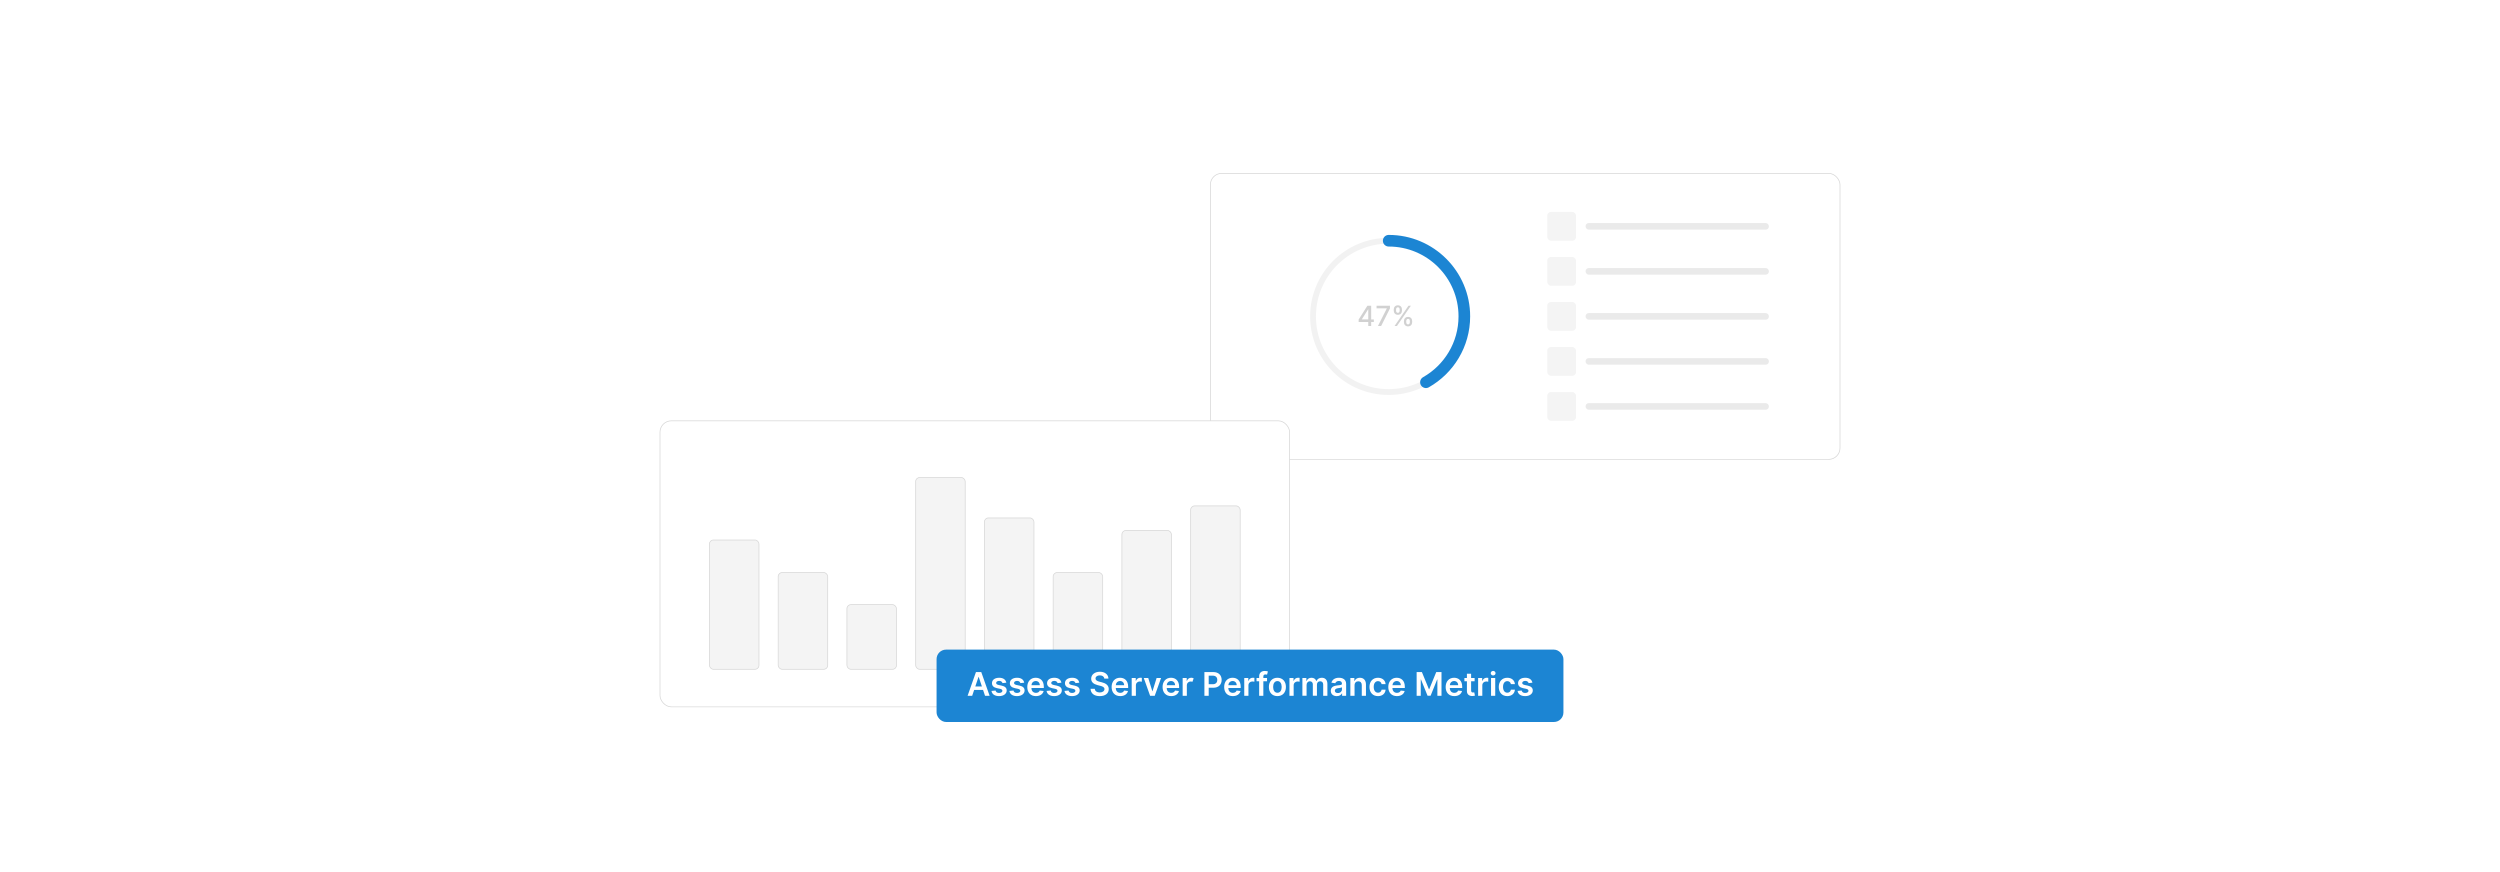 <?xml version="1.0" encoding="UTF-8"?>
<svg id="Layer_1" data-name="Layer 1" xmlns="http://www.w3.org/2000/svg" viewBox="0 0 860 300">
  <rect width="860" height="300" fill="#fff"/>
  <g>
    <g>
      <rect x="416.369" y="59.636" width="216.591" height="98.399" rx="3.917" ry="3.917" fill="#fff" stroke="#d6d6d6" stroke-miterlimit="10" stroke-width=".25"/>
      <rect x="227.039" y="144.762" width="216.591" height="98.399" rx="3.917" ry="3.917" fill="#fff" stroke="#d6d6d6" stroke-miterlimit="10" stroke-width=".25"/>
      <g>
        <circle cx="477.709" cy="108.836" r="26.024" fill="#fff" stroke="#f2f2f2" stroke-miterlimit="10" stroke-width="2"/>
        <path d="M477.709,82.811c14.373,0,26.024,11.652,26.024,26.024,0,9.714-5.323,18.186-13.211,22.657" fill="#fff" stroke="#1c85d3" stroke-linecap="round" stroke-linejoin="round" stroke-width="4"/>
      </g>
      <g>
        <g>
          <rect x="532.255" y="72.909" width="9.902" height="9.902" rx="1.29" ry="1.29" fill="#f4f4f4"/>
          <rect x="545.446" y="76.731" width="63.048" height="2.259" rx="1.063" ry="1.063" fill="#eaeaea"/>
        </g>
        <g>
          <rect x="532.255" y="88.397" width="9.902" height="9.902" rx="1.29" ry="1.29" fill="#f4f4f4"/>
          <rect x="545.446" y="92.218" width="63.048" height="2.259" rx="1.063" ry="1.063" fill="#eaeaea"/>
        </g>
        <g>
          <rect x="532.255" y="103.885" width="9.902" height="9.902" rx="1.29" ry="1.29" fill="#f4f4f4"/>
          <rect x="545.446" y="107.706" width="63.048" height="2.259" rx="1.063" ry="1.063" fill="#eaeaea"/>
        </g>
        <g>
          <rect x="532.255" y="119.372" width="9.902" height="9.902" rx="1.29" ry="1.29" fill="#f4f4f4"/>
          <rect x="545.446" y="123.194" width="63.048" height="2.259" rx="1.063" ry="1.063" fill="#eaeaea"/>
        </g>
        <g>
          <rect x="532.255" y="134.86" width="9.902" height="9.902" rx="1.29" ry="1.29" fill="#f4f4f4"/>
          <rect x="545.446" y="138.682" width="63.048" height="2.259" rx="1.063" ry="1.063" fill="#eaeaea"/>
        </g>
      </g>
      <g>
        <rect x="244.048" y="185.766" width="17.036" height="44.468" rx="1.369" ry="1.369" fill="#f4f4f4" stroke="#d6d6d6" stroke-miterlimit="10" stroke-width=".25"/>
        <rect x="267.696" y="196.962" width="17.036" height="33.272" rx="1.369" ry="1.369" fill="#f4f4f4" stroke="#d6d6d6" stroke-miterlimit="10" stroke-width=".25"/>
        <rect x="291.345" y="208" width="17.036" height="22.234" rx="1.369" ry="1.369" fill="#f4f4f4" stroke="#d6d6d6" stroke-miterlimit="10" stroke-width=".25"/>
        <rect x="314.993" y="164.27" width="17.036" height="65.964" rx="1.369" ry="1.369" fill="#f4f4f4" stroke="#d6d6d6" stroke-miterlimit="10" stroke-width=".25"/>
        <rect x="338.641" y="178.17" width="17.036" height="52.064" rx="1.369" ry="1.369" fill="#f4f4f4" stroke="#d6d6d6" stroke-miterlimit="10" stroke-width=".25"/>
        <rect x="362.29" y="196.962" width="17.036" height="33.272" rx="1.369" ry="1.369" fill="#f4f4f4" stroke="#d6d6d6" stroke-miterlimit="10" stroke-width=".25"/>
        <rect x="385.938" y="182.491" width="17.036" height="47.743" rx="1.369" ry="1.369" fill="#f4f4f4" stroke="#d6d6d6" stroke-miterlimit="10" stroke-width=".25"/>
        <rect x="409.587" y="174.033" width="17.036" height="56.201" rx="1.369" ry="1.369" fill="#f4f4f4" stroke="#d6d6d6" stroke-miterlimit="10" stroke-width=".25"/>
      </g>
    </g>
    <g>
      <rect x="322.181" y="223.467" width="215.639" height="24.897" rx="3.273" ry="3.273" fill="#1c85d3"/>
      <g>
        <path d="M332.856,239.346l2.871-8.156h1.824l2.876,8.156h-1.577l-.677-2.011h-3.066l-.673,2.011h-1.577ZM337.774,236.148l-1.103-3.285h-.064l-1.103,3.285h2.27Z" fill="#fff"/>
        <path d="M344.859,234.989c-.111-.402-.462-.765-1.127-.765-.602,0-1.06.286-1.055.7-.004.354.243.569.864.709l1.044.224c1.155.25,1.717.784,1.721,1.656-.004,1.159-1.083,1.951-2.613,1.951-1.501,0-2.445-.665-2.624-1.788l1.406-.135c.123.549.553.836,1.214.836.685,0,1.139-.315,1.139-.732,0-.347-.263-.574-.824-.697l-1.044-.219c-1.175-.243-1.725-.833-1.721-1.725-.004-1.131 1-1.856,2.473-1.856,1.434,0,2.262.661,2.461,1.697l-1.315.144Z" fill="#fff"/>
        <path d="M351.014,234.989c-.111-.402-.462-.765-1.127-.765-.602,0-1.06.286-1.055.7-.004.354.243.569.864.709l1.044.224c1.155.25,1.717.784,1.721,1.656-.004,1.159-1.083,1.951-2.613,1.951-1.501,0-2.445-.665-2.624-1.788l1.406-.135c.123.549.553.836,1.214.836.685,0,1.139-.315,1.139-.732,0-.347-.263-.574-.824-.697l-1.044-.219c-1.175-.243-1.725-.833-1.721-1.725-.004-1.131 1-1.856,2.473-1.856,1.434,0,2.262.661,2.461,1.697l-1.315.144Z" fill="#fff"/>
        <path d="M353.385,236.323c0-1.888,1.143-3.175,2.895-3.175,1.505,0,2.796.944,2.796,3.091v.442h-4.261c.012,1.047.629,1.66,1.561,1.66.621,0,1.099-.271,1.294-.788l1.346.151c-.255,1.063-1.235,1.76-2.661,1.76-1.844,0-2.971-1.223-2.971-3.142ZM357.694,235.71c-.008-.833-.565-1.438-1.394-1.438-.86,0-1.438.657-1.481,1.438h2.876Z" fill="#fff"/>
        <path d="M363.812,234.989c-.111-.402-.462-.765-1.127-.765-.602,0-1.06.286-1.055.7-.004.354.243.569.864.709l1.044.224c1.155.25,1.717.784,1.721,1.656-.004,1.159-1.083,1.951-2.613,1.951-1.502,0-2.445-.665-2.624-1.788l1.406-.135c.123.549.553.836,1.214.836.685,0,1.139-.315,1.139-.732,0-.347-.263-.574-.824-.697l-1.044-.219c-1.175-.243-1.725-.833-1.721-1.725-.004-1.131 1-1.856,2.473-1.856,1.434,0,2.262.661,2.461,1.697l-1.315.144Z" fill="#fff"/>
        <path d="M369.966,234.989c-.111-.402-.462-.765-1.127-.765-.602,0-1.06.286-1.055.7-.004.354.243.569.864.709l1.044.224c1.155.25,1.717.784,1.721,1.656-.004,1.159-1.083,1.951-2.613,1.951-1.502,0-2.445-.665-2.624-1.788l1.406-.135c.123.549.553.836,1.214.836.685,0,1.139-.315,1.139-.732,0-.347-.263-.574-.824-.697l-1.044-.219c-1.175-.243-1.725-.833-1.721-1.725-.004-1.131 1-1.856,2.473-1.856,1.434,0,2.262.661,2.461,1.697l-1.315.144Z" fill="#fff"/>
        <path d="M378.342,232.328c-.924,0-1.474.45-1.478,1.063-.008.682.717.964,1.386,1.123l.765.191c1.227.291,2.393.935,2.397,2.35-.004,1.438-1.139,2.413-3.095,2.413-1.899,0-3.106-.911-3.166-2.532h1.454c.06.856.776,1.27,1.701,1.27.964,0,1.625-.466,1.629-1.163-.004-.634-.585-.908-1.466-1.131l-.928-.239c-1.342-.347-2.175-1.02-2.175-2.19-.004-1.441,1.283-2.405,2.995-2.405,1.736,0,2.911.976,2.939,2.353h-1.422c-.075-.693-.657-1.103-1.537-1.103Z" fill="#fff"/>
        <path d="M382.397,236.323c0-1.888,1.143-3.175,2.895-3.175,1.505,0,2.796.944,2.796,3.091v.442h-4.261c.012,1.047.629,1.66,1.561,1.66.621,0,1.099-.271,1.294-.788l1.346.151c-.255,1.063-1.235,1.76-2.661,1.76-1.844,0-2.971-1.223-2.971-3.142ZM386.706,235.71c-.008-.833-.565-1.438-1.394-1.438-.86,0-1.438.657-1.481,1.438h2.876Z" fill="#fff"/>
        <path d="M389.303,233.228h1.398v1.02h.064c.223-.709.809-1.107,1.51-1.107.159,0,.386.017.518.04v1.326c-.123-.04-.426-.084-.669-.084-.792,0-1.378.55-1.378,1.326v3.597h-1.442v-6.117Z" fill="#fff"/>
        <path d="M397.227,239.346h-1.593l-2.178-6.117h1.537l1.406,4.544h.064l1.41-4.544h1.533l-2.178,6.117Z" fill="#fff"/>
        <path d="M399.924,236.323c0-1.888,1.143-3.175,2.895-3.175,1.505,0,2.796.944,2.796,3.091v.442h-4.261c.012,1.047.629,1.66,1.561,1.66.621,0,1.099-.271,1.294-.788l1.346.151c-.255,1.063-1.235,1.76-2.661,1.76-1.844,0-2.971-1.223-2.971-3.142ZM404.233,235.71c-.008-.833-.565-1.438-1.394-1.438-.86,0-1.438.657-1.481,1.438h2.876Z" fill="#fff"/>
        <path d="M406.831,233.228h1.398v1.02h.064c.223-.709.805-1.107,1.51-1.107.331,0,.605.088.82.224l-.446,1.194c-.155-.071-.335-.127-.569-.127-.753,0-1.334.545-1.334,1.317v3.597h-1.442v-6.117Z" fill="#fff"/>
        <path d="M414.315,231.19h3.059c1.875,0,2.875,1.143,2.875,2.7,0,1.569-1.011,2.7-2.895,2.7h-1.561v2.756h-1.478v-8.156ZM417.154,235.375c1.099,0,1.589-.617,1.589-1.485s-.49-1.466-1.597-1.466h-1.354v2.951h1.362Z" fill="#fff"/>
        <path d="M421.114,236.323c0-1.888,1.143-3.175,2.895-3.175,1.505,0,2.796.944,2.796,3.091v.442h-4.261c.012,1.047.629,1.66,1.561,1.66.621,0,1.099-.271,1.294-.788l1.346.151c-.255,1.063-1.235,1.76-2.661,1.76-1.844,0-2.971-1.223-2.971-3.142ZM425.423,235.71c-.008-.833-.565-1.438-1.394-1.438-.86,0-1.438.657-1.481,1.438h2.876Z" fill="#fff"/>
        <path d="M428.021,233.228h1.398v1.02h.064c.223-.709.809-1.107,1.51-1.107.16,0,.386.017.518.04v1.326c-.124-.04-.427-.084-.669-.084-.792,0-1.378.55-1.378,1.326v3.597h-1.442v-6.117Z" fill="#fff"/>
        <path d="M435.86,234.344h-1.27v5.002h-1.441v-5.002h-.904v-1.115h.904v-.577c0-1.235.848-1.845,1.911-1.845.498,0,.908.104,1.096.168l-.291,1.115c-.119-.036-.31-.088-.538-.088-.537,0-.736.267-.736.745v.481h1.27v1.115Z" fill="#fff"/>
        <path d="M436.496,236.31c0-1.895,1.139-3.162,2.931-3.162s2.932,1.267,2.932,3.162c0,1.893-1.14,3.154-2.932,3.154s-2.931-1.262-2.931-3.154ZM440.897,236.307c0-1.119-.486-2.015-1.462-2.015-.991,0-1.478.895-1.478,2.015s.486,2.004,1.478,2.004c.976,0,1.462-.885,1.462-2.004Z" fill="#fff"/>
        <path d="M443.573,233.228h1.398v1.02h.064c.223-.709.809-1.107,1.51-1.107.159,0,.386.017.518.04v1.326c-.124-.04-.427-.084-.669-.084-.793,0-1.378.55-1.378,1.326v3.597h-1.442v-6.117Z" fill="#fff"/>
        <path d="M448.021,233.228h1.378v1.039h.071c.255-.696.868-1.119,1.688-1.119.825,0,1.418.427,1.653,1.119h.064c.271-.681.948-1.119,1.836-1.119,1.123,0,1.912.726,1.912,2.091v4.106h-1.446v-3.883c0-.757-.462-1.1-1.043-1.1-.697,0-1.107.478-1.107,1.167v3.815h-1.414v-3.942c0-.63-.418-1.04-1.027-1.04-.621,0-1.123.51-1.123,1.263v3.72h-1.441v-6.117Z" fill="#fff"/>
        <path d="M457.797,237.629c0-1.378,1.135-1.732,2.321-1.859,1.079-.115,1.514-.136,1.514-.55v-.023c0-.602-.366-.944-1.035-.944-.705,0-1.111.358-1.255.776l-1.346-.19c.318-1.115,1.306-1.69,2.592-1.69,1.167,0,2.485.486,2.485,2.103v4.094h-1.386v-.84h-.048c-.263.514-.836.963-1.796.963-1.167,0-2.047-.637-2.047-1.84ZM461.636,237.151v-.721c-.188.151-.944.247-1.322.299-.645.091-1.127.322-1.127.876,0,.529.43.805,1.031.805.868,0,1.418-.578,1.418-1.259Z" fill="#fff"/>
        <path d="M465.966,239.346h-1.441v-6.117h1.378v1.039h.071c.279-.681.908-1.119,1.824-1.119,1.263,0,2.099.837,2.095,2.303v3.894h-1.441v-3.672c0-.816-.446-1.307-1.191-1.307-.76,0-1.294.51-1.294,1.395v3.584Z" fill="#fff"/>
        <path d="M471.097,236.31c0-1.867,1.131-3.162,2.923-3.162,1.493,0,2.529.873,2.629,2.199h-1.379c-.111-.59-.537-1.036-1.23-1.036-.888,0-1.481.741-1.481,1.976,0,1.251.582,2.003,1.481,2.003.634,0,1.107-.378,1.23-1.035h1.379c-.104,1.298-1.084,2.21-2.621,2.21-1.828,0-2.931-1.302-2.931-3.154Z" fill="#fff"/>
        <path d="M477.569,236.323c0-1.888,1.144-3.175,2.896-3.175,1.505,0,2.796.944,2.796,3.091v.442h-4.262c.012,1.047.63,1.66,1.562,1.66.621,0,1.099-.271,1.294-.788l1.347.151c-.255,1.063-1.235,1.76-2.661,1.76-1.844,0-2.971-1.223-2.971-3.142ZM481.879,235.71c-.009-.833-.565-1.438-1.395-1.438-.86,0-1.438.657-1.481,1.438h2.876Z" fill="#fff"/>
        <path d="M489.13,231.19l2.422,5.91h.096l2.421-5.91h1.809v8.156h-1.418v-5.604h-.075l-2.255,5.58h-1.059l-2.255-5.592h-.075v5.615h-1.418v-8.156h1.808Z" fill="#fff"/>
        <path d="M497.306,236.323c0-1.888,1.144-3.175,2.896-3.175,1.505,0,2.796.944,2.796,3.091v.442h-4.262c.012,1.047.63,1.66,1.562,1.66.621,0,1.099-.271,1.294-.788l1.347.151c-.255,1.063-1.235,1.76-2.661,1.76-1.844,0-2.971-1.223-2.971-3.142ZM501.615,235.71c-.009-.833-.565-1.438-1.395-1.438-.86,0-1.438.657-1.481,1.438h2.876Z" fill="#fff"/>
        <path d="M507.268,234.344h-1.207v3.162c0,.581.291.709.653.709.179,0,.343-.036.422-.056l.243,1.127c-.155.052-.439.131-.849.144-1.083.031-1.919-.534-1.911-1.685v-3.401h-.868v-1.115h.868v-1.466h1.441v1.466h1.207v1.115Z" fill="#fff"/>
        <path d="M508.472,233.228h1.398v1.02h.064c.223-.709.809-1.107,1.51-1.107.159,0,.386.017.518.04v1.326c-.124-.04-.427-.084-.669-.084-.793,0-1.378.55-1.378,1.326v3.597h-1.442v-6.117Z" fill="#fff"/>
        <path d="M512.808,231.58c0-.435.374-.785.836-.785.458,0,.832.351.832.785,0,.43-.374.78-.832.78-.462,0-.836-.351-.836-.78ZM512.919,233.228h1.441v6.117h-1.441v-6.117Z" fill="#fff"/>
        <path d="M515.578,236.31c0-1.867,1.131-3.162,2.923-3.162,1.493,0,2.529.873,2.629,2.199h-1.379c-.111-.59-.537-1.036-1.23-1.036-.888,0-1.481.741-1.481,1.976,0,1.251.582,2.003,1.481,2.003.634,0,1.107-.378,1.23-1.035h1.379c-.104,1.298-1.084,2.21-2.621,2.21-1.828,0-2.931-1.302-2.931-3.154Z" fill="#fff"/>
        <path d="M525.834,234.989c-.111-.402-.462-.765-1.127-.765-.602,0-1.06.286-1.056.7-.004.354.243.569.864.709l1.043.224c1.155.25,1.717.784,1.721,1.656-.004,1.159-1.083,1.951-2.612,1.951-1.502,0-2.445-.665-2.625-1.788l1.406-.135c.123.549.554.836,1.215.836.685,0,1.139-.315,1.139-.732,0-.347-.263-.574-.824-.697l-1.043-.219c-1.175-.243-1.725-.833-1.721-1.725-.004-1.131.999-1.856,2.473-1.856,1.434,0,2.263.661,2.462,1.697l-1.315.144Z" fill="#fff"/>
      </g>
    </g>
    <g>
      <path d="M467.374,109.925l3.011-4.757h1.297v4.716h.922v.892h-.922v1.361h-1.004v-1.361h-3.304v-.851ZM470.685,106.42h-.055l-2.153,3.41v.054h2.208v-3.464Z" fill="#d1d1d1"/>
      <path d="M477.055,106.121v-.052h-3.519v-.901h4.607v.933l-3.032,6.036h-1.099l3.042-6.016Z" fill="#d1d1d1"/>
      <path d="M479.448,106.475c0-.789.514-1.449,1.419-1.449.923,0,1.412.66,1.409,1.449v.367c.003.79-.5,1.45-1.409,1.45-.922,0-1.419-.664-1.419-1.45v-.367ZM484.525,105.168h.814l-4.791,6.969h-.814l4.791-6.969ZM480.245,106.842c0,.392.159.769.622.769.456,0,.616-.378.616-.769v-.367c0-.392-.146-.769-.616-.769-.452,0-.622.381-.622.769v.367ZM482.953,110.463c.004-.786.511-1.45,1.419-1.45.926,0,1.412.66,1.412,1.45v.367c0,.786-.5,1.449-1.412,1.449-.922,0-1.415-.663-1.419-1.449v-.367ZM483.746,110.83c.004.388.163.769.626.769.456,0,.616-.377.616-.769v-.367c0-.392-.146-.769-.616-.769-.452,0-.622.378-.626.769v.367Z" fill="#d1d1d1"/>
    </g>
  </g>
</svg>